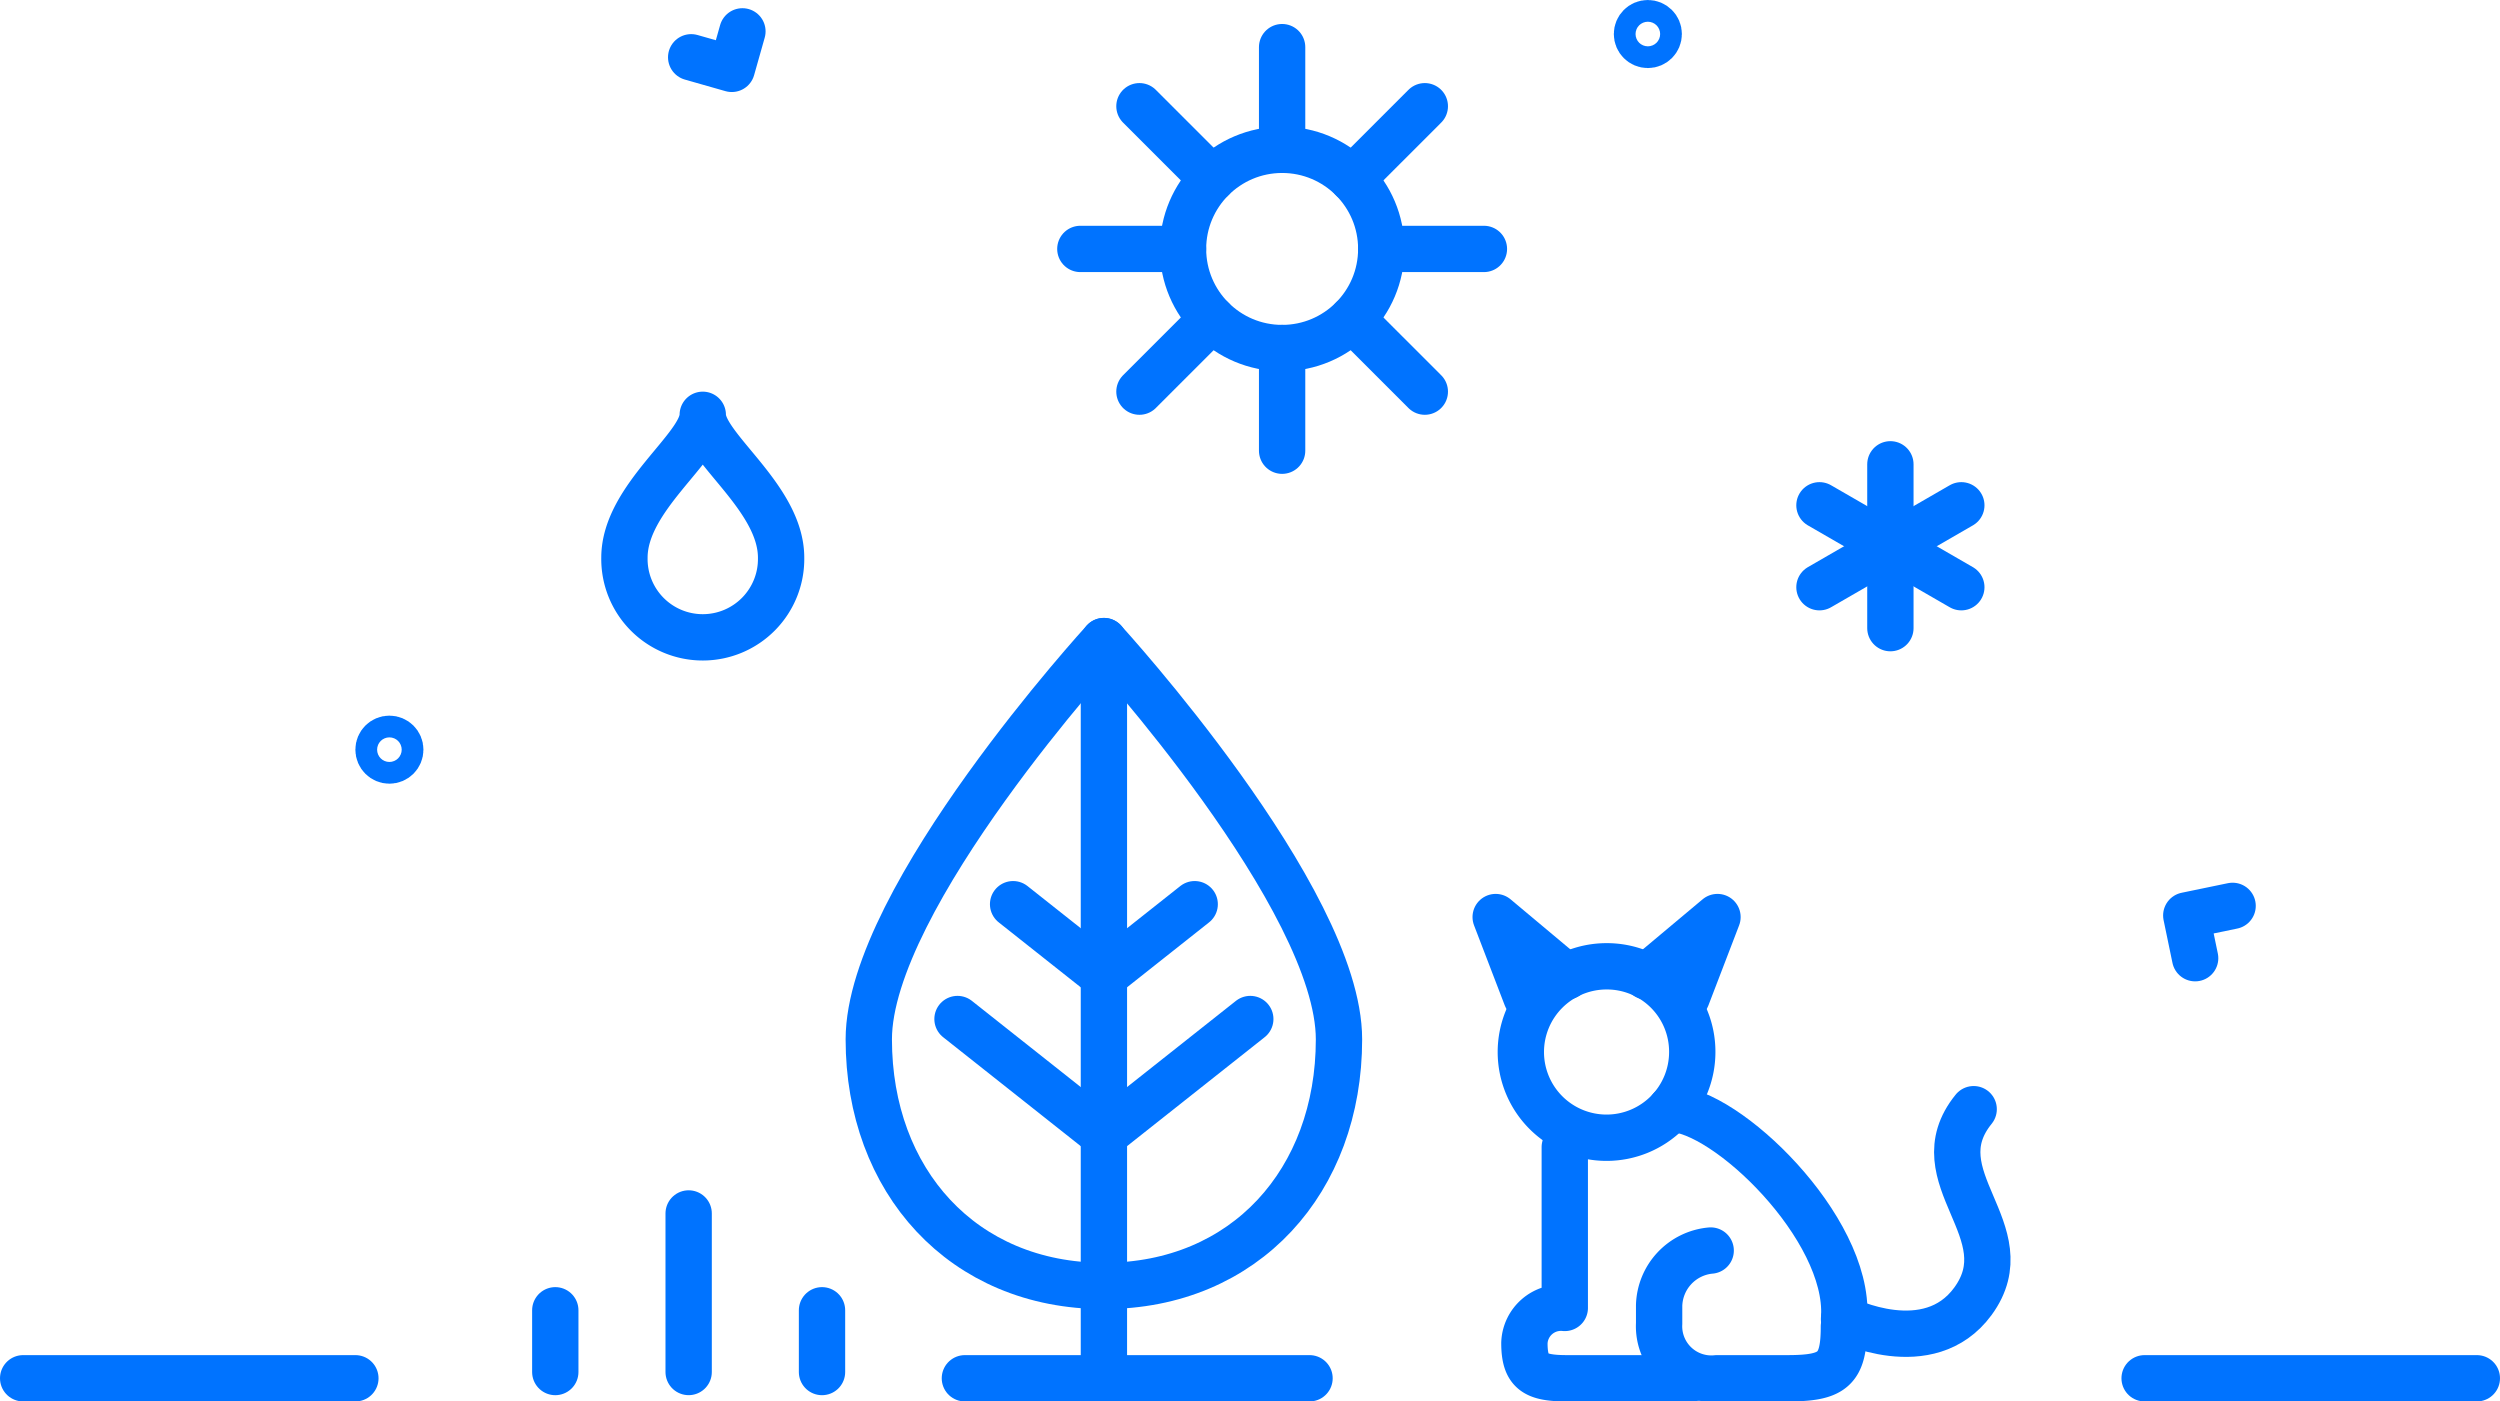 <svg xmlns="http://www.w3.org/2000/svg" width="107.921" height="60.499" viewBox="0 0 107.921 60.499"><g transform="translate(-906 -22199)"><line x2="14.341" transform="translate(998.58 22258.498)" stroke-width="2" stroke="#0073ff" stroke-linecap="round" stroke-linejoin="round" fill="none"/><g transform="translate(975.666 22199)" fill="none" stroke="#0073ff" stroke-linecap="round" stroke-linejoin="round" stroke-width="2"><circle cx="1.469" cy="1.469" r="1.469" stroke="none"/><circle cx="1.469" cy="1.469" r="0.469" fill="none"/></g><g transform="translate(921.341 22229.893)" fill="none" stroke="#0073ff" stroke-linecap="round" stroke-linejoin="round" stroke-width="2"><circle cx="1.469" cy="1.469" r="1.469" stroke="none"/><circle cx="1.469" cy="1.469" r="0.469" fill="none"/></g><path d="M4486.907,5181.7l1.754.5.458-1.619" transform="translate(-3551.07 17019.773)" fill="none" stroke="#0073ff" stroke-linecap="round" stroke-linejoin="round" stroke-width="2"/><path d="M4553.448,5218.332l-2,.414.383,1.845" transform="translate(-3551.07 17019.773)" fill="none" stroke="#0073ff" stroke-linecap="round" stroke-linejoin="round" stroke-width="2"/><g transform="translate(-3551.07 17019.773)"><line y2="7.072" transform="translate(4538.675 5199.271)" stroke-width="2" stroke="#0073ff" stroke-linecap="round" stroke-linejoin="round" fill="none"/><line x2="6.124" y2="3.536" transform="translate(4535.613 5201.04)" stroke-width="2" stroke="#0073ff" stroke-linecap="round" stroke-linejoin="round" fill="none"/><line x1="6.124" y2="3.536" transform="translate(4535.613 5201.04)" stroke-width="2" stroke="#0073ff" stroke-linecap="round" stroke-linejoin="round" fill="none"/></g><path d="M4490.789,5203.3a3.382,3.382,0,1,1-6.763,0c0-2.6,3.381-4.76,3.381-6.166C4487.407,5198.54,4490.789,5200.7,4490.789,5203.3Z" transform="translate(-3551.07 17019.773)" fill="none" stroke="#0073ff" stroke-linecap="round" stroke-linejoin="round" stroke-width="2"/><g transform="translate(-3551.07 17019.773)"><path d="M4514.872,5224.094c0,6.1-4.05,10.644-10.149,10.644s-10.149-4.545-10.149-10.644,10.149-17.193,10.149-17.193S4514.872,5218,4514.872,5224.094Z" fill="none" stroke="#0073ff" stroke-linecap="round" stroke-linejoin="round" stroke-width="2"/><line y2="31.554" transform="translate(4504.724 5206.901)" stroke-width="2" stroke="#0073ff" stroke-linecap="round" stroke-linejoin="round" fill="none"/><line y1="5.003" x2="6.319" transform="translate(4504.724 5223.217)" stroke-width="2" stroke="#0073ff" stroke-linecap="round" stroke-linejoin="round" fill="none"/><line y1="3.103" x2="3.919" transform="translate(4504.724 5218.26)" stroke-width="2" stroke="#0073ff" stroke-linecap="round" stroke-linejoin="round" fill="none"/><line x1="6.319" y1="5.003" transform="translate(4498.404 5223.217)" stroke-width="2" stroke="#0073ff" stroke-linecap="round" stroke-linejoin="round" fill="none"/><line x1="3.919" y1="3.103" transform="translate(4500.804 5218.26)" stroke-width="2" stroke="#0073ff" stroke-linecap="round" stroke-linejoin="round" fill="none"/></g><g transform="translate(-3551.07 17019.773)"><line y1="2.665" transform="translate(4481.041 5235.79)" stroke-width="2" stroke="#0073ff" stroke-linecap="round" stroke-linejoin="round" fill="none"/><line y1="2.665" transform="translate(4492.555 5235.79)" stroke-width="2" stroke="#0073ff" stroke-linecap="round" stroke-linejoin="round" fill="none"/><line y1="6.844" transform="translate(4486.798 5231.61)" stroke-width="2" stroke="#0073ff" stroke-linecap="round" stroke-linejoin="round" fill="none"/></g><g transform="translate(-3551.07 17019.773)"><path d="M4530.122,5224.641a3.7,3.7,0,1,1-3.7-3.7A3.685,3.685,0,0,1,4530.122,5224.641Z" fill="none" stroke="#0073ff" stroke-linecap="round" stroke-linejoin="round" stroke-width="2"/><path d="M4529.886,5222.269l1.325-3.454-3.062,2.565" fill="none" stroke="#0073ff" stroke-linecap="round" stroke-linejoin="round" stroke-width="2"/><path d="M4522.961,5222.269l-1.325-3.454,3.063,2.565" fill="none" stroke="#0073ff" stroke-linecap="round" stroke-linejoin="round" stroke-width="2"/><path d="M4536.674,5236.172s3.654,1.84,5.563-.769c2.214-3.026-2.348-5.357.033-8.294" fill="none" stroke="#0073ff" stroke-linecap="round" stroke-linejoin="round" stroke-width="2"/><path d="M4524.619,5228.75v6.938a1.579,1.579,0,0,0-1.743,1.51c0,1.249.45,1.527,1.833,1.527h5.413" fill="none" stroke="#0073ff" stroke-linecap="round" stroke-linejoin="round" stroke-width="2"/><path d="M4529.192,5227.094c2.371,0,7.708,5.13,7.489,8.987" fill="none" stroke="#0073ff" stroke-linecap="round" stroke-linejoin="round" stroke-width="2"/><path d="M4530.917,5233.211a2.448,2.448,0,0,0-2.225,2.373v.779a2.257,2.257,0,0,0,2.5,2.362h3.042c1.963,0,2.435-.374,2.435-2.234" fill="none" stroke="#0073ff" stroke-linecap="round" stroke-linejoin="round" stroke-width="2"/></g><line x2="14.341" transform="translate(907 22258.498)" stroke-width="2" stroke="#0073ff" stroke-linecap="round" stroke-linejoin="round" fill="none"/><g transform="translate(-3551.07 17019.773)"><circle cx="4.279" cy="4.279" r="4.279" transform="translate(4508.139 5185.694)" fill="none" stroke="#0073ff" stroke-linecap="round" stroke-linejoin="round" stroke-width="2"/><line y1="4.432" transform="translate(4512.417 5181.262)" stroke-width="2" stroke="#0073ff" stroke-linecap="round" stroke-linejoin="round" fill="none"/><line y1="4.432" transform="translate(4512.417 5194.251)" stroke-width="2" stroke="#0073ff" stroke-linecap="round" stroke-linejoin="round" fill="none"/><line x1="4.432" transform="translate(4503.707 5189.973)" stroke-width="2" stroke="#0073ff" stroke-linecap="round" stroke-linejoin="round" fill="none"/><line x1="4.432" transform="translate(4516.696 5189.973)" stroke-width="2" stroke="#0073ff" stroke-linecap="round" stroke-linejoin="round" fill="none"/><line x1="3.134" y1="3.134" transform="translate(4506.258 5183.813)" stroke-width="2" stroke="#0073ff" stroke-linecap="round" stroke-linejoin="round" fill="none"/><line x1="3.134" y1="3.134" transform="translate(4515.443 5192.999)" stroke-width="2" stroke="#0073ff" stroke-linecap="round" stroke-linejoin="round" fill="none"/><line x1="3.134" y2="3.134" transform="translate(4506.258 5192.999)" stroke-width="2" stroke="#0073ff" stroke-linecap="round" stroke-linejoin="round" fill="none"/><line x1="3.134" y2="3.134" transform="translate(4515.443 5183.813)" stroke-width="2" stroke="#0073ff" stroke-linecap="round" stroke-linejoin="round" fill="none"/></g><path d="M4498.723,5238.725H4513.6" transform="translate(-3551.07 17019.773)" fill="none" stroke="#0073ff" stroke-linecap="round" stroke-linejoin="round" stroke-width="2"/></g></svg>
